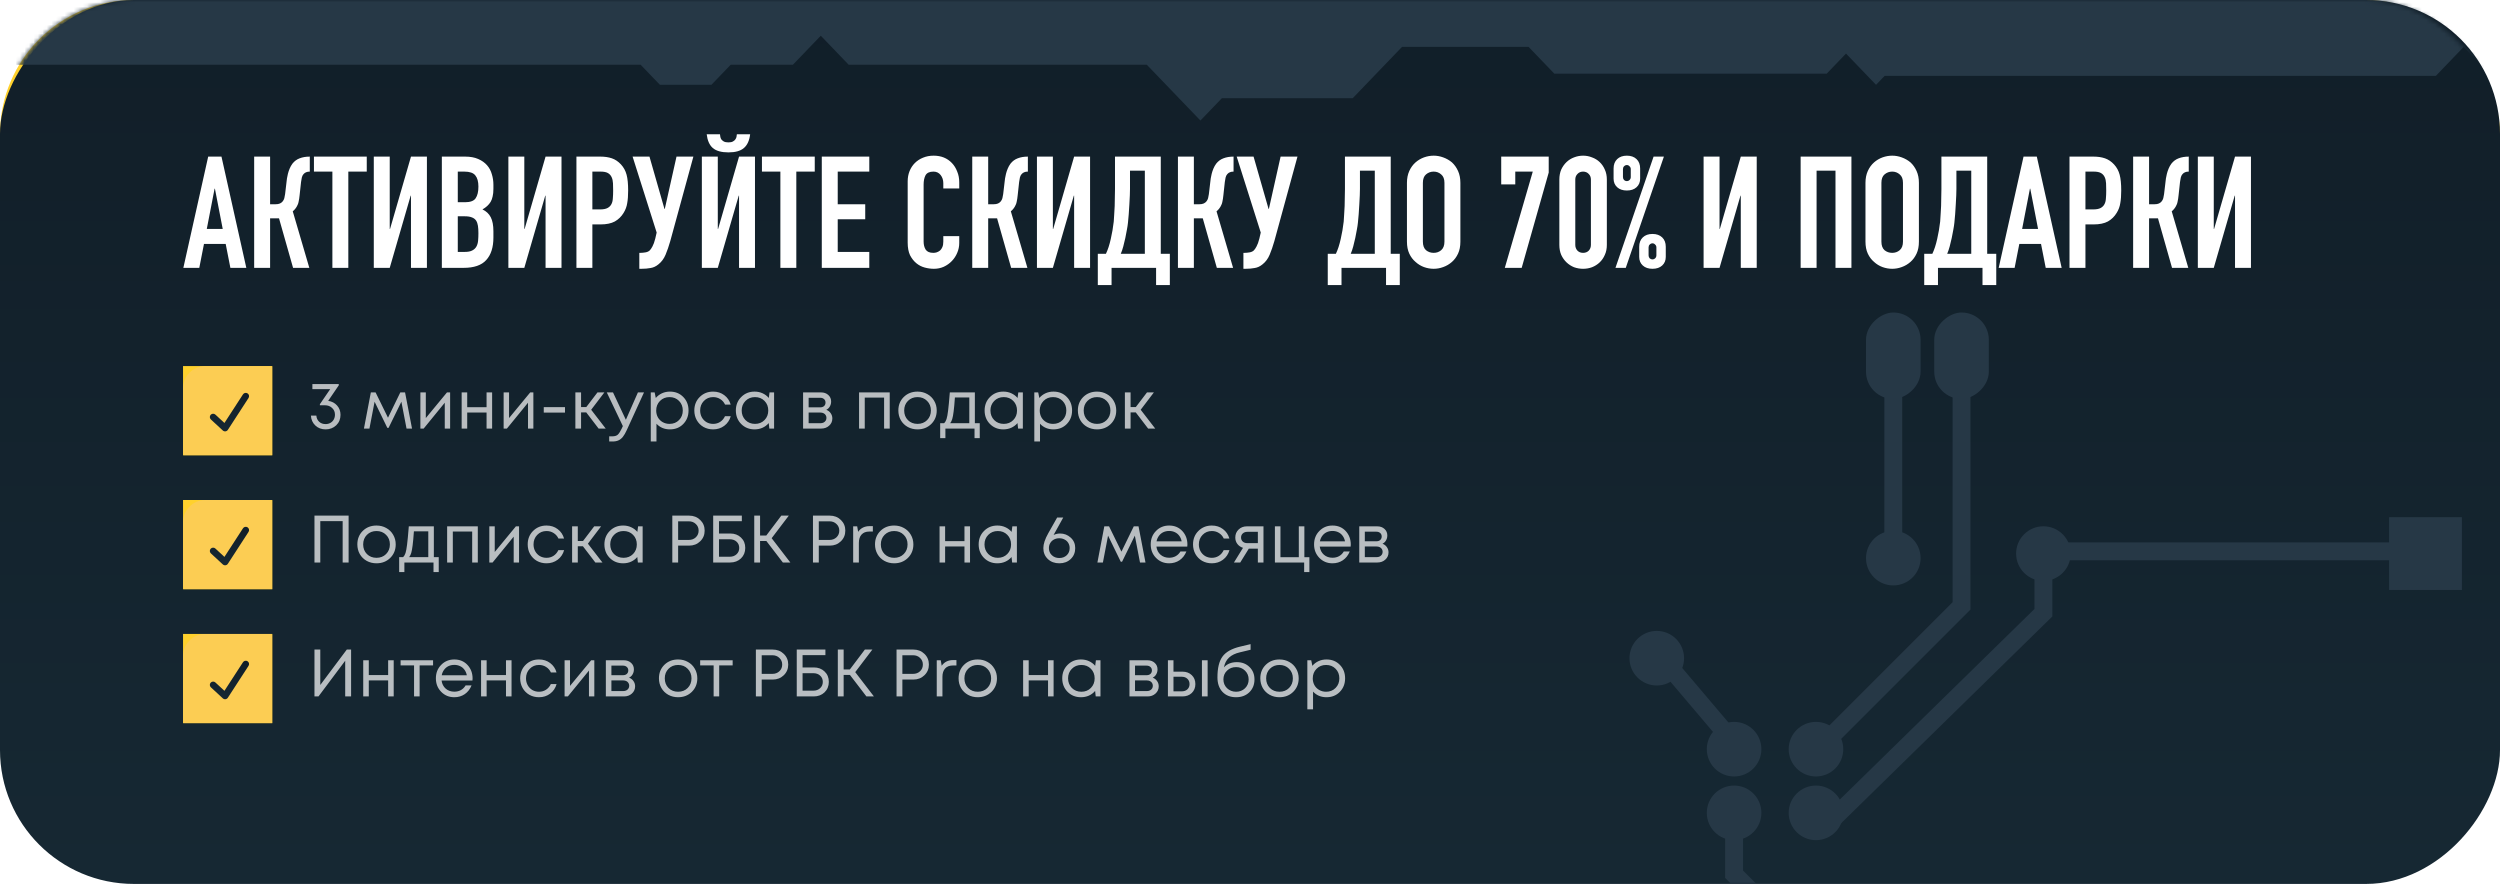 <?xml version="1.0" encoding="UTF-8"?> <svg xmlns="http://www.w3.org/2000/svg" width="560" height="198" viewBox="0 0 560 198" fill="none"><g clip-path="url(#clip0_5585_1456)"><rect width="560" height="180" rx="30" fill="#FFD12D"></rect><rect width="560" height="198" rx="30" transform="matrix(-1 0 0 1 560 0)" fill="url(#paint0_linear_5585_1456)"></rect><mask id="mask0_5585_1456" style="mask-type:alpha" maskUnits="userSpaceOnUse" x="0" y="0" width="560" height="198"><rect width="560" height="198" rx="30" fill="#FFD12D"></rect></mask><g mask="url(#mask0_5585_1456)"><path d="M1076.99 15.5L1051.05 15.5L1049.61 13.5L1047.69 15.5H1044.32L1037.12 7.5L1023.18 22L1014.06 22L1007.33 15L763.747 15L761.825 17L765.188 20.5H758.462L761.825 17L757.501 12.5L754.618 15.5L580.699 15.5L568.688 28L558.599 17.5L551.873 10.5L545.627 17L446.176 17L422.154 17L420.233 19L413.507 12L409.183 16.5H399.574L348.167 16.5L342.402 10.5L314.056 10.5L303.005 22L273.699 22L268.894 27L256.883 14.5L190.102 14.5L183.857 8L177.611 14.5L163.678 14.5L159.354 19L147.824 19L143.5 14.5L-53 14.5V-12L1085.16 -12L1347 -12V-8L1126.96 -8V3L1089.48 3L1077.47 15.5H1076.99Z" fill="#263846"></path><path opacity="0.7" d="M73.515 89.79C74.335 89.91 75 90.26 75.51 90.84C76.02 91.41 76.275 92.105 76.275 92.925C76.275 93.865 75.955 94.645 75.315 95.265C74.675 95.875 73.88 96.18 72.93 96.18C72.01 96.18 71.245 95.89 70.635 95.31C70.025 94.73 69.695 93.99 69.645 93.09H70.86C70.9 93.66 71.11 94.12 71.49 94.47C71.87 94.82 72.35 94.995 72.93 94.995C73.33 94.995 73.69 94.905 74.01 94.725C74.33 94.545 74.58 94.295 74.76 93.975C74.94 93.645 75.03 93.28 75.03 92.88C75.03 92.27 74.815 91.77 74.385 91.38C73.965 90.98 73.43 90.78 72.78 90.78H71.655V90.54L73.965 87.165H69.975V86.025H75.885V86.31L73.515 89.79ZM92.293 96H91.064L89.909 89.985L87.043 95.835H86.758L83.909 89.985L82.754 96H81.523L83.069 87.9H84.133L86.909 93.57L89.668 87.9H90.734L92.293 96ZM100.122 87.9H100.827V96H99.627V90.21L94.902 96H94.167V87.9H95.382V93.645L100.122 87.9ZM108.99 87.9H110.235V96H108.99V92.415H104.655V96H103.41V87.9H104.655V91.215H108.99V87.9ZM118.769 87.9H119.474V96H118.274V90.21L113.549 96H112.814V87.9H114.029V93.645L118.769 87.9ZM121.803 92.43V91.2H126.558V92.43H121.803ZM134.089 96L131.314 92.37H130.159V96H128.884V87.9H130.159V91.185H131.329L133.834 87.9H135.379L132.424 91.785L135.679 96H134.089ZM142.894 87.9H144.259L140.404 96.33C140.104 96.99 139.809 97.5 139.519 97.86C139.229 98.22 138.904 98.48 138.544 98.64C138.184 98.81 137.744 98.895 137.224 98.895H136.459V97.74H137.119C137.659 97.74 138.064 97.63 138.334 97.41C138.604 97.19 138.904 96.74 139.234 96.06L139.519 95.445L135.919 87.9H137.314L140.194 94.035L142.894 87.9ZM150.063 87.72C151.273 87.72 152.268 88.12 153.048 88.92C153.838 89.72 154.233 90.73 154.233 91.95C154.233 93.16 153.838 94.17 153.048 94.98C152.268 95.78 151.273 96.18 150.063 96.18C148.843 96.18 147.838 95.76 147.048 94.92V98.895H145.773V87.9H146.643L146.898 89.145C147.278 88.695 147.738 88.345 148.278 88.095C148.828 87.845 149.423 87.72 150.063 87.72ZM149.973 94.95C150.833 94.95 151.543 94.665 152.103 94.095C152.663 93.525 152.943 92.81 152.943 91.95C152.943 91.09 152.663 90.375 152.103 89.805C151.543 89.235 150.833 88.95 149.973 88.95C149.113 88.95 148.398 89.24 147.828 89.82C147.268 90.39 146.988 91.1 146.988 91.95C146.988 92.51 147.113 93.02 147.363 93.48C147.623 93.94 147.983 94.3 148.443 94.56C148.903 94.82 149.413 94.95 149.973 94.95ZM159.744 96.18C158.954 96.18 158.234 96 157.584 95.64C156.944 95.27 156.439 94.76 156.069 94.11C155.709 93.46 155.529 92.74 155.529 91.95C155.529 90.74 155.929 89.735 156.729 88.935C157.539 88.125 158.544 87.72 159.744 87.72C160.704 87.72 161.534 87.985 162.234 88.515C162.944 89.045 163.424 89.75 163.674 90.63H162.414C162.174 90.11 161.814 89.7 161.334 89.4C160.864 89.1 160.334 88.95 159.744 88.95C158.914 88.95 158.219 89.24 157.659 89.82C157.109 90.39 156.834 91.1 156.834 91.95C156.834 92.51 156.959 93.02 157.209 93.48C157.459 93.93 157.804 94.29 158.244 94.56C158.694 94.82 159.194 94.95 159.744 94.95C160.334 94.95 160.859 94.8 161.319 94.5C161.789 94.19 162.149 93.765 162.399 93.225H163.689C163.439 94.125 162.954 94.845 162.234 95.385C161.524 95.915 160.694 96.18 159.744 96.18ZM172.376 87.9H173.396V96H172.331L172.196 94.77C171.816 95.22 171.351 95.57 170.801 95.82C170.261 96.06 169.666 96.18 169.016 96.18C167.826 96.18 166.831 95.78 166.031 94.98C165.231 94.17 164.831 93.16 164.831 91.95C164.831 90.74 165.231 89.735 166.031 88.935C166.831 88.125 167.826 87.72 169.016 87.72C169.676 87.72 170.276 87.845 170.816 88.095C171.366 88.345 171.831 88.695 172.211 89.145L172.376 87.9ZM166.976 94.095C167.546 94.665 168.261 94.95 169.121 94.95C169.981 94.95 170.691 94.665 171.251 94.095C171.811 93.525 172.091 92.81 172.091 91.95C172.091 91.09 171.811 90.375 171.251 89.805C170.691 89.235 169.981 88.95 169.121 88.95C168.261 88.95 167.546 89.24 166.976 89.82C166.416 90.39 166.136 91.1 166.136 91.95C166.136 92.8 166.416 93.515 166.976 94.095ZM185.095 91.8C185.505 91.95 185.83 92.2 186.07 92.55C186.32 92.9 186.445 93.295 186.445 93.735C186.445 94.385 186.205 94.925 185.725 95.355C185.255 95.785 184.665 96 183.955 96H179.89V87.9H183.91C184.58 87.9 185.125 88.095 185.545 88.485C185.965 88.865 186.175 89.355 186.175 89.955C186.175 90.225 186.13 90.48 186.04 90.72C185.95 90.96 185.825 91.175 185.665 91.365C185.505 91.545 185.315 91.69 185.095 91.8ZM184.915 90.18C184.915 89.85 184.805 89.59 184.585 89.4C184.365 89.2 184.08 89.1 183.73 89.1H181.135V91.245H183.73C184.09 91.245 184.375 91.15 184.585 90.96C184.805 90.76 184.915 90.5 184.915 90.18ZM183.805 94.8C184.055 94.8 184.28 94.75 184.48 94.65C184.69 94.54 184.85 94.395 184.96 94.215C185.07 94.035 185.125 93.835 185.125 93.615C185.125 93.385 185.07 93.18 184.96 93C184.85 92.81 184.69 92.665 184.48 92.565C184.28 92.465 184.05 92.415 183.79 92.415H181.135V94.8H183.805ZM192.429 87.9H199.299V96H198.039V89.07H193.704V96H192.429V87.9ZM205.522 96.18C204.722 96.18 203.992 96 203.332 95.64C202.672 95.27 202.157 94.765 201.787 94.125C201.417 93.475 201.232 92.75 201.232 91.95C201.232 90.73 201.637 89.72 202.447 88.92C203.267 88.12 204.292 87.72 205.522 87.72C206.332 87.72 207.062 87.905 207.712 88.275C208.372 88.635 208.887 89.14 209.257 89.79C209.637 90.43 209.827 91.15 209.827 91.95C209.827 93.16 209.417 94.17 208.597 94.98C207.777 95.78 206.752 96.18 205.522 96.18ZM203.377 94.11C203.947 94.67 204.662 94.95 205.522 94.95C206.392 94.95 207.107 94.67 207.667 94.11C208.237 93.54 208.522 92.82 208.522 91.95C208.522 91.08 208.237 90.365 207.667 89.805C207.107 89.235 206.392 88.95 205.522 88.95C204.662 88.95 203.947 89.235 203.377 89.805C202.817 90.365 202.537 91.08 202.537 91.95C202.537 92.82 202.817 93.54 203.377 94.11ZM218.369 94.8H219.464V98.145H218.294V96H211.769V98.145H210.599V94.8H211.469C211.709 94.58 211.894 94.27 212.024 93.87C212.154 93.46 212.269 92.84 212.369 92.01C212.479 91.17 212.609 89.8 212.759 87.9H218.369V94.8ZM213.899 89.025C213.809 90.365 213.714 91.41 213.614 92.16C213.524 92.9 213.419 93.47 213.299 93.87C213.179 94.26 213.024 94.57 212.834 94.8H217.124V89.025H213.899ZM228.098 87.9H229.118V96H228.053L227.918 94.77C227.538 95.22 227.073 95.57 226.523 95.82C225.983 96.06 225.388 96.18 224.738 96.18C223.548 96.18 222.553 95.78 221.753 94.98C220.953 94.17 220.553 93.16 220.553 91.95C220.553 90.74 220.953 89.735 221.753 88.935C222.553 88.125 223.548 87.72 224.738 87.72C225.398 87.72 225.998 87.845 226.538 88.095C227.088 88.345 227.553 88.695 227.933 89.145L228.098 87.9ZM222.698 94.095C223.268 94.665 223.983 94.95 224.843 94.95C225.703 94.95 226.413 94.665 226.973 94.095C227.533 93.525 227.813 92.81 227.813 91.95C227.813 91.09 227.533 90.375 226.973 89.805C226.413 89.235 225.703 88.95 224.843 88.95C223.983 88.95 223.268 89.24 222.698 89.82C222.138 90.39 221.858 91.1 221.858 91.95C221.858 92.8 222.138 93.515 222.698 94.095ZM235.976 87.72C237.186 87.72 238.181 88.12 238.961 88.92C239.751 89.72 240.146 90.73 240.146 91.95C240.146 93.16 239.751 94.17 238.961 94.98C238.181 95.78 237.186 96.18 235.976 96.18C234.756 96.18 233.751 95.76 232.961 94.92V98.895H231.686V87.9H232.556L232.811 89.145C233.191 88.695 233.651 88.345 234.191 88.095C234.741 87.845 235.336 87.72 235.976 87.72ZM235.886 94.95C236.746 94.95 237.456 94.665 238.016 94.095C238.576 93.525 238.856 92.81 238.856 91.95C238.856 91.09 238.576 90.375 238.016 89.805C237.456 89.235 236.746 88.95 235.886 88.95C235.026 88.95 234.311 89.24 233.741 89.82C233.181 90.39 232.901 91.1 232.901 91.95C232.901 92.51 233.026 93.02 233.276 93.48C233.536 93.94 233.896 94.3 234.356 94.56C234.816 94.82 235.326 94.95 235.886 94.95ZM245.732 96.18C244.932 96.18 244.202 96 243.542 95.64C242.882 95.27 242.367 94.765 241.997 94.125C241.627 93.475 241.442 92.75 241.442 91.95C241.442 90.73 241.847 89.72 242.657 88.92C243.477 88.12 244.502 87.72 245.732 87.72C246.542 87.72 247.272 87.905 247.922 88.275C248.582 88.635 249.097 89.14 249.467 89.79C249.847 90.43 250.037 91.15 250.037 91.95C250.037 93.16 249.627 94.17 248.807 94.98C247.987 95.78 246.962 96.18 245.732 96.18ZM243.587 94.11C244.157 94.67 244.872 94.95 245.732 94.95C246.602 94.95 247.317 94.67 247.877 94.11C248.447 93.54 248.732 92.82 248.732 91.95C248.732 91.08 248.447 90.365 247.877 89.805C247.317 89.235 246.602 88.95 245.732 88.95C244.872 88.95 244.157 89.235 243.587 89.805C243.027 90.365 242.747 91.08 242.747 91.95C242.747 92.82 243.027 93.54 243.587 94.11ZM257.18 96L254.405 92.37H253.25V96H251.975V87.9H253.25V91.185H254.42L256.925 87.9H258.47L255.515 91.785L258.77 96H257.18Z" fill="white"></path><g clip-path="url(#clip1_5585_1456)" filter="url(#filter0_d_5585_1456)"><rect width="20" height="20" transform="translate(41 82)" fill="#FFD12D"></rect><g filter="url(#filter1_b_5585_1456)"><rect x="41" y="82" width="24" height="24" rx="5" fill="#FCCD53"></rect><path d="M55.454 88.12C55.111 87.897 54.651 87.995 54.429 88.338L50.272 94.746L48.245 92.871C47.944 92.593 47.475 92.611 47.197 92.912C46.919 93.213 46.937 93.683 47.238 93.96L49.9 96.421C49.9 96.421 49.976 96.487 50.011 96.51C50.136 96.591 50.276 96.63 50.414 96.63C50.657 96.63 50.895 96.511 51.038 96.291L55.673 89.146C55.896 88.802 55.798 88.342 55.454 88.12Z" fill="url(#paint1_linear_5585_1456)"></path></g></g><path opacity="0.7" d="M77.685 145.5H78.645V156H77.325V148.005L71.34 156H70.44V145.5H71.745V153.435L77.685 145.5ZM86.944 147.9H88.189V156H86.944V152.415H82.609V156H81.364V147.9H82.609V151.215H86.944V147.9ZM97.008 147.9V149.055H93.993V156H92.749V149.055H89.734V147.9H97.008ZM105.858 151.98C105.858 152.09 105.848 152.245 105.828 152.445H98.913C99.013 153.195 99.323 153.8 99.843 154.26C100.363 154.71 101.003 154.935 101.763 154.935C102.323 154.935 102.818 154.815 103.248 154.575C103.688 154.325 104.038 153.975 104.298 153.525H105.633C105.293 154.365 104.783 155.02 104.103 155.49C103.423 155.95 102.643 156.18 101.763 156.18C100.593 156.18 99.613 155.775 98.823 154.965C98.033 154.155 97.638 153.15 97.638 151.95C97.638 150.74 98.033 149.735 98.823 148.935C99.613 148.125 100.593 147.72 101.763 147.72C102.973 147.72 103.958 148.13 104.718 148.95C105.478 149.77 105.858 150.78 105.858 151.98ZM101.763 148.935C101.283 148.935 100.843 149.03 100.443 149.22C100.053 149.41 99.728 149.685 99.468 150.045C99.208 150.395 99.033 150.8 98.943 151.26H104.568C104.478 150.79 104.303 150.38 104.043 150.03C103.783 149.67 103.458 149.4 103.068 149.22C102.678 149.03 102.243 148.935 101.763 148.935ZM113.341 147.9H114.586V156H113.341V152.415H109.006V156H107.761V147.9H109.006V151.215H113.341V147.9ZM120.735 156.18C119.945 156.18 119.225 156 118.575 155.64C117.935 155.27 117.43 154.76 117.06 154.11C116.7 153.46 116.52 152.74 116.52 151.95C116.52 150.74 116.92 149.735 117.72 148.935C118.53 148.125 119.535 147.72 120.735 147.72C121.695 147.72 122.525 147.985 123.225 148.515C123.935 149.045 124.415 149.75 124.665 150.63H123.405C123.165 150.11 122.805 149.7 122.325 149.4C121.855 149.1 121.325 148.95 120.735 148.95C119.905 148.95 119.21 149.24 118.65 149.82C118.1 150.39 117.825 151.1 117.825 151.95C117.825 152.51 117.95 153.02 118.2 153.48C118.45 153.93 118.795 154.29 119.235 154.56C119.685 154.82 120.185 154.95 120.735 154.95C121.325 154.95 121.85 154.8 122.31 154.5C122.78 154.19 123.14 153.765 123.39 153.225H124.68C124.43 154.125 123.945 154.845 123.225 155.385C122.515 155.915 121.685 156.18 120.735 156.18ZM132.422 147.9H133.127V156H131.927V150.21L127.202 156H126.467V147.9H127.682V153.645L132.422 147.9ZM140.915 151.8C141.325 151.95 141.65 152.2 141.89 152.55C142.14 152.9 142.265 153.295 142.265 153.735C142.265 154.385 142.025 154.925 141.545 155.355C141.075 155.785 140.485 156 139.775 156H135.71V147.9H139.73C140.4 147.9 140.945 148.095 141.365 148.485C141.785 148.865 141.995 149.355 141.995 149.955C141.995 150.225 141.95 150.48 141.86 150.72C141.77 150.96 141.645 151.175 141.485 151.365C141.325 151.545 141.135 151.69 140.915 151.8ZM140.735 150.18C140.735 149.85 140.625 149.59 140.405 149.4C140.185 149.2 139.9 149.1 139.55 149.1H136.955V151.245H139.55C139.91 151.245 140.195 151.15 140.405 150.96C140.625 150.76 140.735 150.5 140.735 150.18ZM139.625 154.8C139.875 154.8 140.1 154.75 140.3 154.65C140.51 154.54 140.67 154.395 140.78 154.215C140.89 154.035 140.945 153.835 140.945 153.615C140.945 153.385 140.89 153.18 140.78 153C140.67 152.81 140.51 152.665 140.3 152.565C140.1 152.465 139.87 152.415 139.61 152.415H136.955V154.8H139.625ZM151.894 156.18C151.094 156.18 150.364 156 149.704 155.64C149.044 155.27 148.529 154.765 148.159 154.125C147.789 153.475 147.604 152.75 147.604 151.95C147.604 150.73 148.009 149.72 148.819 148.92C149.639 148.12 150.664 147.72 151.894 147.72C152.704 147.72 153.434 147.905 154.084 148.275C154.744 148.635 155.259 149.14 155.629 149.79C156.009 150.43 156.199 151.15 156.199 151.95C156.199 153.16 155.789 154.17 154.969 154.98C154.149 155.78 153.124 156.18 151.894 156.18ZM149.749 154.11C150.319 154.67 151.034 154.95 151.894 154.95C152.764 154.95 153.479 154.67 154.039 154.11C154.609 153.54 154.894 152.82 154.894 151.95C154.894 151.08 154.609 150.365 154.039 149.805C153.479 149.235 152.764 148.95 151.894 148.95C151.034 148.95 150.319 149.235 149.749 149.805C149.189 150.365 148.909 151.08 148.909 151.95C148.909 152.82 149.189 153.54 149.749 154.11ZM164.113 147.9V149.055H161.098V156H159.853V149.055H156.838V147.9H164.113ZM173.082 145.5C174.072 145.5 174.897 145.82 175.557 146.46C176.227 147.1 176.562 147.9 176.562 148.86C176.562 149.82 176.227 150.62 175.557 151.26C174.897 151.9 174.072 152.22 173.082 152.22H170.622V156H169.317V145.5H173.082ZM173.007 150.945C173.647 150.945 174.172 150.75 174.582 150.36C175.002 149.96 175.212 149.46 175.212 148.86C175.212 148.26 175.002 147.765 174.582 147.375C174.172 146.975 173.647 146.775 173.007 146.775H170.622V150.945H173.007ZM182.297 149.505C183.277 149.505 184.082 149.81 184.712 150.42C185.342 151.02 185.657 151.79 185.657 152.73C185.657 153.68 185.337 154.465 184.697 155.085C184.057 155.695 183.247 156 182.267 156H178.472V145.5H184.892V146.745H179.777V149.505H182.297ZM182.177 154.71C182.797 154.71 183.307 154.525 183.707 154.155C184.107 153.785 184.307 153.315 184.307 152.745C184.307 152.165 184.107 151.695 183.707 151.335C183.317 150.975 182.812 150.795 182.192 150.795H179.777V154.71H182.177ZM194.076 156L190.386 151.185H188.976V156H187.671V145.5H188.976V149.955H190.371L193.731 145.5H195.411L191.571 150.555L195.756 156H194.076ZM204.591 145.5C205.581 145.5 206.406 145.82 207.066 146.46C207.736 147.1 208.071 147.9 208.071 148.86C208.071 149.82 207.736 150.62 207.066 151.26C206.406 151.9 205.581 152.22 204.591 152.22H202.131V156H200.826V145.5H204.591ZM204.516 150.945C205.156 150.945 205.681 150.75 206.091 150.36C206.511 149.96 206.721 149.46 206.721 148.86C206.721 148.26 206.511 147.765 206.091 147.375C205.681 146.975 205.156 146.775 204.516 146.775H202.131V150.945H204.516ZM213.521 147.855H214.241V149.07H213.416C212.686 149.07 212.116 149.295 211.706 149.745C211.306 150.185 211.106 150.805 211.106 151.605V156H209.831V147.9H210.731L210.941 149.13C211.531 148.28 212.391 147.855 213.521 147.855ZM219.013 156.18C218.213 156.18 217.483 156 216.823 155.64C216.163 155.27 215.648 154.765 215.278 154.125C214.908 153.475 214.723 152.75 214.723 151.95C214.723 150.73 215.128 149.72 215.938 148.92C216.758 148.12 217.783 147.72 219.013 147.72C219.823 147.72 220.553 147.905 221.203 148.275C221.863 148.635 222.378 149.14 222.748 149.79C223.128 150.43 223.318 151.15 223.318 151.95C223.318 153.16 222.908 154.17 222.088 154.98C221.268 155.78 220.243 156.18 219.013 156.18ZM216.868 154.11C217.438 154.67 218.153 154.95 219.013 154.95C219.883 154.95 220.598 154.67 221.158 154.11C221.728 153.54 222.013 152.82 222.013 151.95C222.013 151.08 221.728 150.365 221.158 149.805C220.598 149.235 219.883 148.95 219.013 148.95C218.153 148.95 217.438 149.235 216.868 149.805C216.308 150.365 216.028 151.08 216.028 151.95C216.028 152.82 216.308 153.54 216.868 154.11ZM234.762 147.9H236.007V156H234.762V152.415H230.427V156H229.182V147.9H230.427V151.215H234.762V147.9ZM245.486 147.9H246.506V156H245.441L245.306 154.77C244.926 155.22 244.461 155.57 243.911 155.82C243.371 156.06 242.776 156.18 242.126 156.18C240.936 156.18 239.941 155.78 239.141 154.98C238.341 154.17 237.941 153.16 237.941 151.95C237.941 150.74 238.341 149.735 239.141 148.935C239.941 148.125 240.936 147.72 242.126 147.72C242.786 147.72 243.386 147.845 243.926 148.095C244.476 148.345 244.941 148.695 245.321 149.145L245.486 147.9ZM240.086 154.095C240.656 154.665 241.371 154.95 242.231 154.95C243.091 154.95 243.801 154.665 244.361 154.095C244.921 153.525 245.201 152.81 245.201 151.95C245.201 151.09 244.921 150.375 244.361 149.805C243.801 149.235 243.091 148.95 242.231 148.95C241.371 148.95 240.656 149.24 240.086 149.82C239.526 150.39 239.246 151.1 239.246 151.95C239.246 152.8 239.526 153.515 240.086 154.095ZM258.205 151.8C258.615 151.95 258.94 152.2 259.18 152.55C259.43 152.9 259.555 153.295 259.555 153.735C259.555 154.385 259.315 154.925 258.835 155.355C258.365 155.785 257.775 156 257.065 156H253V147.9H257.02C257.69 147.9 258.235 148.095 258.655 148.485C259.075 148.865 259.285 149.355 259.285 149.955C259.285 150.225 259.24 150.48 259.15 150.72C259.06 150.96 258.935 151.175 258.775 151.365C258.615 151.545 258.425 151.69 258.205 151.8ZM258.025 150.18C258.025 149.85 257.915 149.59 257.695 149.4C257.475 149.2 257.19 149.1 256.84 149.1H254.245V151.245H256.84C257.2 151.245 257.485 151.15 257.695 150.96C257.915 150.76 258.025 150.5 258.025 150.18ZM256.915 154.8C257.165 154.8 257.39 154.75 257.59 154.65C257.8 154.54 257.96 154.395 258.07 154.215C258.18 154.035 258.235 153.835 258.235 153.615C258.235 153.385 258.18 153.18 258.07 153C257.96 152.81 257.8 152.665 257.59 152.565C257.39 152.465 257.16 152.415 256.9 152.415H254.245V154.8H256.915ZM264.868 150.45C265.718 150.45 266.413 150.71 266.953 151.23C267.493 151.74 267.763 152.41 267.763 153.24C267.763 154.05 267.493 154.715 266.953 155.235C266.413 155.745 265.718 156 264.868 156H261.613V147.9H262.858V150.45H264.868ZM269.233 147.9H270.508V156H269.233V147.9ZM264.703 154.86C265.233 154.86 265.658 154.71 265.978 154.41C266.298 154.11 266.458 153.72 266.458 153.24C266.458 152.75 266.298 152.355 265.978 152.055C265.658 151.745 265.233 151.59 264.703 151.59H262.858V154.86H264.703ZM277.058 148.32C278.208 148.32 279.153 148.685 279.893 149.415C280.633 150.135 281.003 151.06 281.003 152.19C281.003 153.36 280.618 154.32 279.848 155.07C279.078 155.81 278.088 156.18 276.878 156.18C275.608 156.18 274.593 155.78 273.833 154.98C273.083 154.17 272.708 153.09 272.708 151.74C272.708 149.66 273.083 148.105 273.833 147.075C274.583 146.045 275.883 145.305 277.733 144.855L280.133 144.285V145.545L277.763 146.115C276.713 146.355 275.893 146.75 275.303 147.3C274.713 147.85 274.333 148.58 274.163 149.49C274.873 148.71 275.838 148.32 277.058 148.32ZM276.878 154.95C277.678 154.95 278.348 154.69 278.888 154.17C279.428 153.64 279.698 152.985 279.698 152.205C279.698 151.415 279.428 150.755 278.888 150.225C278.348 149.695 277.678 149.43 276.878 149.43C276.068 149.43 275.393 149.695 274.853 150.225C274.313 150.745 274.043 151.4 274.043 152.19C274.043 152.58 274.113 152.945 274.253 153.285C274.403 153.625 274.603 153.915 274.853 154.155C275.103 154.395 275.403 154.59 275.753 154.74C276.103 154.88 276.478 154.95 276.878 154.95ZM286.601 156.18C285.801 156.18 285.071 156 284.411 155.64C283.751 155.27 283.236 154.765 282.866 154.125C282.496 153.475 282.311 152.75 282.311 151.95C282.311 150.73 282.716 149.72 283.526 148.92C284.346 148.12 285.371 147.72 286.601 147.72C287.411 147.72 288.141 147.905 288.791 148.275C289.451 148.635 289.966 149.14 290.336 149.79C290.716 150.43 290.906 151.15 290.906 151.95C290.906 153.16 290.496 154.17 289.676 154.98C288.856 155.78 287.831 156.18 286.601 156.18ZM284.456 154.11C285.026 154.67 285.741 154.95 286.601 154.95C287.471 154.95 288.186 154.67 288.746 154.11C289.316 153.54 289.601 152.82 289.601 151.95C289.601 151.08 289.316 150.365 288.746 149.805C288.186 149.235 287.471 148.95 286.601 148.95C285.741 148.95 285.026 149.235 284.456 149.805C283.896 150.365 283.616 151.08 283.616 151.95C283.616 152.82 283.896 153.54 284.456 154.11ZM297.134 147.72C298.344 147.72 299.339 148.12 300.119 148.92C300.909 149.72 301.304 150.73 301.304 151.95C301.304 153.16 300.909 154.17 300.119 154.98C299.339 155.78 298.344 156.18 297.134 156.18C295.914 156.18 294.909 155.76 294.119 154.92V158.895H292.844V147.9H293.714L293.969 149.145C294.349 148.695 294.809 148.345 295.349 148.095C295.899 147.845 296.494 147.72 297.134 147.72ZM297.044 154.95C297.904 154.95 298.614 154.665 299.174 154.095C299.734 153.525 300.014 152.81 300.014 151.95C300.014 151.09 299.734 150.375 299.174 149.805C298.614 149.235 297.904 148.95 297.044 148.95C296.184 148.95 295.469 149.24 294.899 149.82C294.339 150.39 294.059 151.1 294.059 151.95C294.059 152.51 294.184 153.02 294.434 153.48C294.694 153.94 295.054 154.3 295.514 154.56C295.974 154.82 296.484 154.95 297.044 154.95Z" fill="white"></path><g clip-path="url(#clip2_5585_1456)" filter="url(#filter2_d_5585_1456)"><rect width="20" height="20" transform="translate(41 142)" fill="#FFD12D"></rect><g filter="url(#filter3_b_5585_1456)"><rect x="41" y="142" width="24" height="24" rx="5" fill="#FCCD53"></rect><path d="M55.454 148.12C55.111 147.897 54.651 147.995 54.429 148.338L50.272 154.745L48.245 152.871C47.944 152.593 47.475 152.611 47.197 152.912C46.919 153.213 46.937 153.683 47.238 153.96L49.9 156.421C49.9 156.421 49.976 156.487 50.011 156.51C50.136 156.591 50.276 156.63 50.414 156.63C50.657 156.63 50.895 156.511 51.038 156.291L55.673 149.146C55.896 148.802 55.798 148.342 55.454 148.12Z" fill="url(#paint2_linear_5585_1456)"></path></g></g><path opacity="0.7" d="M70.44 115.5H78.09V126H76.755V116.73H71.745V126H70.44V115.5ZM84.335 126.18C83.535 126.18 82.805 126 82.145 125.64C81.485 125.27 80.97 124.765 80.6 124.125C80.23 123.475 80.045 122.75 80.045 121.95C80.045 120.73 80.45 119.72 81.26 118.92C82.08 118.12 83.105 117.72 84.335 117.72C85.145 117.72 85.875 117.905 86.525 118.275C87.185 118.635 87.7 119.14 88.07 119.79C88.45 120.43 88.64 121.15 88.64 121.95C88.64 123.16 88.23 124.17 87.41 124.98C86.59 125.78 85.565 126.18 84.335 126.18ZM82.19 124.11C82.76 124.67 83.475 124.95 84.335 124.95C85.205 124.95 85.92 124.67 86.48 124.11C87.05 123.54 87.335 122.82 87.335 121.95C87.335 121.08 87.05 120.365 86.48 119.805C85.92 119.235 85.205 118.95 84.335 118.95C83.475 118.95 82.76 119.235 82.19 119.805C81.63 120.365 81.35 121.08 81.35 121.95C81.35 122.82 81.63 123.54 82.19 124.11ZM97.182 124.8H98.277V128.145H97.107V126H90.582V128.145H89.412V124.8H90.282C90.522 124.58 90.707 124.27 90.837 123.87C90.967 123.46 91.082 122.84 91.182 122.01C91.292 121.17 91.422 119.8 91.572 117.9H97.182V124.8ZM92.712 119.025C92.622 120.365 92.527 121.41 92.427 122.16C92.337 122.9 92.232 123.47 92.112 123.87C91.992 124.26 91.837 124.57 91.647 124.8H95.937V119.025H92.712ZM100.158 117.9H107.028V126H105.768V119.07H101.433V126H100.158V117.9ZM115.561 117.9H116.266V126H115.066V120.21L110.341 126H109.606V117.9H110.821V123.645L115.561 117.9ZM122.42 126.18C121.63 126.18 120.91 126 120.26 125.64C119.62 125.27 119.115 124.76 118.745 124.11C118.385 123.46 118.205 122.74 118.205 121.95C118.205 120.74 118.605 119.735 119.405 118.935C120.215 118.125 121.22 117.72 122.42 117.72C123.38 117.72 124.21 117.985 124.91 118.515C125.62 119.045 126.1 119.75 126.35 120.63H125.09C124.85 120.11 124.49 119.7 124.01 119.4C123.54 119.1 123.01 118.95 122.42 118.95C121.59 118.95 120.895 119.24 120.335 119.82C119.785 120.39 119.51 121.1 119.51 121.95C119.51 122.51 119.635 123.02 119.885 123.48C120.135 123.93 120.48 124.29 120.92 124.56C121.37 124.82 121.87 124.95 122.42 124.95C123.01 124.95 123.535 124.8 123.995 124.5C124.465 124.19 124.825 123.765 125.075 123.225H126.365C126.115 124.125 125.63 124.845 124.91 125.385C124.2 125.915 123.37 126.18 122.42 126.18ZM133.356 126L130.581 122.37H129.426V126H128.151V117.9H129.426V121.185H130.596L133.101 117.9H134.646L131.691 121.785L134.946 126H133.356ZM142.932 117.9H143.952V126H142.887L142.752 124.77C142.372 125.22 141.907 125.57 141.357 125.82C140.817 126.06 140.222 126.18 139.572 126.18C138.382 126.18 137.387 125.78 136.587 124.98C135.787 124.17 135.387 123.16 135.387 121.95C135.387 120.74 135.787 119.735 136.587 118.935C137.387 118.125 138.382 117.72 139.572 117.72C140.232 117.72 140.832 117.845 141.372 118.095C141.922 118.345 142.387 118.695 142.767 119.145L142.932 117.9ZM137.532 124.095C138.102 124.665 138.817 124.95 139.677 124.95C140.537 124.95 141.247 124.665 141.807 124.095C142.367 123.525 142.647 122.81 142.647 121.95C142.647 121.09 142.367 120.375 141.807 119.805C141.247 119.235 140.537 118.95 139.677 118.95C138.817 118.95 138.102 119.24 137.532 119.82C136.972 120.39 136.692 121.1 136.692 121.95C136.692 122.8 136.972 123.515 137.532 124.095ZM154.361 115.5C155.351 115.5 156.176 115.82 156.836 116.46C157.506 117.1 157.841 117.9 157.841 118.86C157.841 119.82 157.506 120.62 156.836 121.26C156.176 121.9 155.351 122.22 154.361 122.22H151.901V126H150.596V115.5H154.361ZM154.286 120.945C154.926 120.945 155.451 120.75 155.861 120.36C156.281 119.96 156.491 119.46 156.491 118.86C156.491 118.26 156.281 117.765 155.861 117.375C155.451 116.975 154.926 116.775 154.286 116.775H151.901V120.945H154.286ZM163.577 119.505C164.557 119.505 165.362 119.81 165.992 120.42C166.622 121.02 166.937 121.79 166.937 122.73C166.937 123.68 166.617 124.465 165.977 125.085C165.337 125.695 164.527 126 163.547 126H159.752V115.5H166.172V116.745H161.057V119.505H163.577ZM163.457 124.71C164.077 124.71 164.587 124.525 164.987 124.155C165.387 123.785 165.587 123.315 165.587 122.745C165.587 122.165 165.387 121.695 164.987 121.335C164.597 120.975 164.092 120.795 163.472 120.795H161.057V124.71H163.457ZM175.356 126L171.666 121.185H170.256V126H168.951V115.5H170.256V119.955H171.651L175.011 115.5H176.691L172.851 120.555L177.036 126H175.356ZM185.87 115.5C186.86 115.5 187.685 115.82 188.345 116.46C189.015 117.1 189.35 117.9 189.35 118.86C189.35 119.82 189.015 120.62 188.345 121.26C187.685 121.9 186.86 122.22 185.87 122.22H183.41V126H182.105V115.5H185.87ZM185.795 120.945C186.435 120.945 186.96 120.75 187.37 120.36C187.79 119.96 188 119.46 188 118.86C188 118.26 187.79 117.765 187.37 117.375C186.96 116.975 186.435 116.775 185.795 116.775H183.41V120.945H185.795ZM194.8 117.855H195.52V119.07H194.695C193.965 119.07 193.395 119.295 192.985 119.745C192.585 120.185 192.385 120.805 192.385 121.605V126H191.11V117.9H192.01L192.22 119.13C192.81 118.28 193.67 117.855 194.8 117.855ZM200.292 126.18C199.492 126.18 198.762 126 198.102 125.64C197.442 125.27 196.927 124.765 196.557 124.125C196.187 123.475 196.002 122.75 196.002 121.95C196.002 120.73 196.407 119.72 197.217 118.92C198.037 118.12 199.062 117.72 200.292 117.72C201.102 117.72 201.832 117.905 202.482 118.275C203.142 118.635 203.657 119.14 204.027 119.79C204.407 120.43 204.597 121.15 204.597 121.95C204.597 123.16 204.187 124.17 203.367 124.98C202.547 125.78 201.522 126.18 200.292 126.18ZM198.147 124.11C198.717 124.67 199.432 124.95 200.292 124.95C201.162 124.95 201.877 124.67 202.437 124.11C203.007 123.54 203.292 122.82 203.292 121.95C203.292 121.08 203.007 120.365 202.437 119.805C201.877 119.235 201.162 118.95 200.292 118.95C199.432 118.95 198.717 119.235 198.147 119.805C197.587 120.365 197.307 121.08 197.307 121.95C197.307 122.82 197.587 123.54 198.147 124.11ZM216.041 117.9H217.286V126H216.041V122.415H211.706V126H210.461V117.9H211.706V121.215H216.041V117.9ZM226.765 117.9H227.785V126H226.72L226.585 124.77C226.205 125.22 225.74 125.57 225.19 125.82C224.65 126.06 224.055 126.18 223.405 126.18C222.215 126.18 221.22 125.78 220.42 124.98C219.62 124.17 219.22 123.16 219.22 121.95C219.22 120.74 219.62 119.735 220.42 118.935C221.22 118.125 222.215 117.72 223.405 117.72C224.065 117.72 224.665 117.845 225.205 118.095C225.755 118.345 226.22 118.695 226.6 119.145L226.765 117.9ZM221.365 124.095C221.935 124.665 222.65 124.95 223.51 124.95C224.37 124.95 225.08 124.665 225.64 124.095C226.2 123.525 226.48 122.81 226.48 121.95C226.48 121.09 226.2 120.375 225.64 119.805C225.08 119.235 224.37 118.95 223.51 118.95C222.65 118.95 221.935 119.24 221.365 119.82C220.805 120.39 220.525 121.1 220.525 121.95C220.525 122.8 220.805 123.515 221.365 124.095ZM237.459 119.505C238.379 119.505 239.174 119.815 239.844 120.435C240.514 121.045 240.849 121.825 240.849 122.775C240.849 123.765 240.514 124.58 239.844 125.22C239.174 125.86 238.324 126.18 237.294 126.18C236.244 126.18 235.384 125.86 234.714 125.22C234.044 124.58 233.709 123.765 233.709 122.775C233.709 121.865 234.074 120.76 234.804 119.46L236.799 115.935H238.164C236.954 118.085 236.234 119.385 236.004 119.835C236.464 119.615 236.949 119.505 237.459 119.505ZM235.614 124.365C236.054 124.785 236.609 124.995 237.279 124.995C237.949 124.995 238.504 124.79 238.944 124.38C239.384 123.96 239.604 123.425 239.604 122.775C239.604 122.355 239.504 121.975 239.304 121.635C239.104 121.295 238.824 121.035 238.464 120.855C238.114 120.665 237.719 120.57 237.279 120.57C236.839 120.57 236.439 120.665 236.079 120.855C235.729 121.045 235.454 121.31 235.254 121.65C235.054 121.98 234.954 122.355 234.954 122.775C234.954 123.415 235.174 123.945 235.614 124.365ZM256.59 126H255.36L254.205 119.985L251.34 125.835H251.055L248.205 119.985L247.05 126H245.82L247.365 117.9H248.43L251.205 123.57L253.965 117.9H255.03L256.59 126ZM265.98 121.98C265.98 122.09 265.97 122.245 265.95 122.445H259.035C259.135 123.195 259.445 123.8 259.965 124.26C260.485 124.71 261.125 124.935 261.885 124.935C262.445 124.935 262.94 124.815 263.37 124.575C263.81 124.325 264.16 123.975 264.42 123.525H265.755C265.415 124.365 264.905 125.02 264.225 125.49C263.545 125.95 262.765 126.18 261.885 126.18C260.715 126.18 259.735 125.775 258.945 124.965C258.155 124.155 257.76 123.15 257.76 121.95C257.76 120.74 258.155 119.735 258.945 118.935C259.735 118.125 260.715 117.72 261.885 117.72C263.095 117.72 264.08 118.13 264.84 118.95C265.6 119.77 265.98 120.78 265.98 121.98ZM261.885 118.935C261.405 118.935 260.965 119.03 260.565 119.22C260.175 119.41 259.85 119.685 259.59 120.045C259.33 120.395 259.155 120.8 259.065 121.26H264.69C264.6 120.79 264.425 120.38 264.165 120.03C263.905 119.67 263.58 119.4 263.19 119.22C262.8 119.03 262.365 118.935 261.885 118.935ZM271.453 126.18C270.663 126.18 269.943 126 269.293 125.64C268.653 125.27 268.148 124.76 267.778 124.11C267.418 123.46 267.238 122.74 267.238 121.95C267.238 120.74 267.638 119.735 268.438 118.935C269.248 118.125 270.253 117.72 271.453 117.72C272.413 117.72 273.243 117.985 273.943 118.515C274.653 119.045 275.133 119.75 275.383 120.63H274.123C273.883 120.11 273.523 119.7 273.043 119.4C272.573 119.1 272.043 118.95 271.453 118.95C270.623 118.95 269.928 119.24 269.368 119.82C268.818 120.39 268.543 121.1 268.543 121.95C268.543 122.51 268.668 123.02 268.918 123.48C269.168 123.93 269.513 124.29 269.953 124.56C270.403 124.82 270.903 124.95 271.453 124.95C272.043 124.95 272.568 124.8 273.028 124.5C273.498 124.19 273.858 123.765 274.108 123.225H275.398C275.148 124.125 274.663 124.845 273.943 125.385C273.233 125.915 272.403 126.18 271.453 126.18ZM279.3 117.9H283.02V126H281.76V122.895H279.735L277.815 126H276.405L278.43 122.715C277.9 122.545 277.48 122.255 277.17 121.845C276.86 121.435 276.705 120.955 276.705 120.405C276.705 119.685 276.95 119.09 277.44 118.62C277.93 118.14 278.55 117.9 279.3 117.9ZM279.405 121.665H281.76V119.13H279.405C278.985 119.13 278.645 119.25 278.385 119.49C278.125 119.72 277.995 120.025 277.995 120.405C277.995 120.775 278.125 121.08 278.385 121.32C278.645 121.55 278.985 121.665 279.405 121.665ZM292.178 124.815H293.303V128.145H292.133V126H285.578V117.9H286.823V124.815H290.933V117.9H292.178V124.815ZM302.572 121.98C302.572 122.09 302.562 122.245 302.542 122.445H295.627C295.727 123.195 296.037 123.8 296.557 124.26C297.077 124.71 297.717 124.935 298.477 124.935C299.037 124.935 299.532 124.815 299.962 124.575C300.402 124.325 300.752 123.975 301.012 123.525H302.347C302.007 124.365 301.497 125.02 300.817 125.49C300.137 125.95 299.357 126.18 298.477 126.18C297.307 126.18 296.327 125.775 295.537 124.965C294.747 124.155 294.352 123.15 294.352 121.95C294.352 120.74 294.747 119.735 295.537 118.935C296.327 118.125 297.307 117.72 298.477 117.72C299.687 117.72 300.672 118.13 301.432 118.95C302.192 119.77 302.572 120.78 302.572 121.98ZM298.477 118.935C297.997 118.935 297.557 119.03 297.157 119.22C296.767 119.41 296.442 119.685 296.182 120.045C295.922 120.395 295.747 120.8 295.657 121.26H301.282C301.192 120.79 301.017 120.38 300.757 120.03C300.497 119.67 300.172 119.4 299.782 119.22C299.392 119.03 298.957 118.935 298.477 118.935ZM309.68 121.8C310.09 121.95 310.415 122.2 310.655 122.55C310.905 122.9 311.03 123.295 311.03 123.735C311.03 124.385 310.79 124.925 310.31 125.355C309.84 125.785 309.25 126 308.54 126H304.475V117.9H308.495C309.165 117.9 309.71 118.095 310.13 118.485C310.55 118.865 310.76 119.355 310.76 119.955C310.76 120.225 310.715 120.48 310.625 120.72C310.535 120.96 310.41 121.175 310.25 121.365C310.09 121.545 309.9 121.69 309.68 121.8ZM309.5 120.18C309.5 119.85 309.39 119.59 309.17 119.4C308.95 119.2 308.665 119.1 308.315 119.1H305.72V121.245H308.315C308.675 121.245 308.96 121.15 309.17 120.96C309.39 120.76 309.5 120.5 309.5 120.18ZM308.39 124.8C308.64 124.8 308.865 124.75 309.065 124.65C309.275 124.54 309.435 124.395 309.545 124.215C309.655 124.035 309.71 123.835 309.71 123.615C309.71 123.385 309.655 123.18 309.545 123C309.435 122.81 309.275 122.665 309.065 122.565C308.865 122.465 308.635 122.415 308.375 122.415H305.72V124.8H308.39Z" fill="white"></path><g clip-path="url(#clip3_5585_1456)" filter="url(#filter4_d_5585_1456)"><rect width="20" height="20" transform="translate(41 112)" fill="#FFD12D"></rect><g filter="url(#filter5_b_5585_1456)"><rect x="41" y="112" width="24" height="24" rx="5" fill="#FCCD53"></rect><path d="M55.454 118.12C55.111 117.897 54.651 117.995 54.429 118.338L50.272 124.745L48.245 122.871C47.944 122.593 47.475 122.611 47.197 122.912C46.919 123.213 46.937 123.683 47.238 123.96L49.9 126.421C49.9 126.421 49.976 126.487 50.011 126.51C50.136 126.591 50.276 126.63 50.414 126.63C50.657 126.63 50.895 126.511 51.038 126.291L55.673 119.146C55.896 118.802 55.798 118.342 55.454 118.12Z" fill="url(#paint3_linear_5585_1456)"></path></g></g><path d="M547.387 123.492L457.723 123.492L457.723 137.247L409.326 184.626M477.592 224.363L416.967 224.363L388.438 195.834L388.438 181.06M390.476 168.833L370.607 145.399M406.269 168.833L439.383 135.719L439.383 76.113M424.1 123.492L424.1 76.113" stroke="#263846" stroke-width="4"></path><circle cx="457.723" cy="124.002" r="6.113" transform="rotate(90 457.723 124.002)" fill="#263846"></circle><circle cx="406.777" cy="182.079" r="6.113" transform="rotate(90 406.777 182.079)" fill="#263846"></circle><circle cx="406.777" cy="167.815" r="6.113" transform="rotate(90 406.777 167.815)" fill="#263846"></circle><circle cx="388.437" cy="167.815" r="6.113" transform="rotate(90 388.437 167.815)" fill="#263846"></circle><circle cx="371.117" cy="147.437" r="6.113" transform="rotate(90 371.117 147.437)" fill="#263846"></circle><circle cx="388.437" cy="182.079" r="6.113" transform="rotate(90 388.437 182.079)" fill="#263846"></circle><circle cx="424.098" cy="125.021" r="6.113" transform="rotate(90 424.098 125.021)" fill="#263846"></circle><rect x="430.211" y="70" width="19.359" height="12.227" rx="6.113" transform="rotate(90 430.211 70)" fill="#263846"></rect><rect x="445.496" y="70" width="19.359" height="12.227" rx="6.113" transform="rotate(90 445.496 70)" fill="#263846"></rect><rect x="551.461" y="115.85" width="16.302" height="16.302" transform="rotate(90 551.461 115.85)" fill="#263846"></rect></g><path d="M49.89 51.285L48.14 42.255H48.07L46.32 51.285H49.89ZM41.07 60L46.635 35.08H49.61L55.175 60H51.605L50.555 54.645H45.69L44.64 60H41.07ZM69.393 38.44C69.066 38.44 68.798 38.487 68.588 38.58C68.378 38.65 68.18 38.79 67.993 39C67.806 39.21 67.678 39.467 67.608 39.77C67.538 40.073 67.48 40.412 67.433 40.785L67.118 43.69C67.095 43.993 67.06 44.273 67.013 44.53C66.966 44.763 66.92 45.008 66.873 45.265C66.826 45.498 66.756 45.708 66.663 45.895C66.523 46.222 66.348 46.513 66.138 46.77C65.951 47.003 65.765 47.19 65.578 47.33L69.288 60H65.648L62.498 48.905H60.503V60H56.933V35.08H60.503V45.755H61.693C62.113 45.755 62.451 45.697 62.708 45.58C62.965 45.463 63.175 45.3 63.338 45.09C63.501 44.88 63.618 44.647 63.688 44.39C63.758 44.11 63.816 43.807 63.863 43.48L64.213 40.505C64.236 40.412 64.26 40.225 64.283 39.945C64.33 39.642 64.4 39.303 64.493 38.93C64.586 38.557 64.715 38.172 64.878 37.775C65.041 37.378 65.251 37.005 65.508 36.655C65.951 36.095 66.488 35.698 67.118 35.465C67.771 35.208 68.53 35.08 69.393 35.08V38.44ZM74.454 60V38.44H70.324V35.08H82.154V38.44H78.024V60H74.454ZM92.06 60V43.83H91.99L87.3 60H83.73V35.08H87.3V51.285H87.37L92.06 35.08H95.63V60H92.06ZM98.974 60V35.08H104.189C105.332 35.08 106.301 35.255 107.094 35.605C107.911 35.955 108.576 36.422 109.089 37.005C109.602 37.588 109.964 38.265 110.174 39.035C110.407 39.782 110.524 40.563 110.524 41.38V42.29C110.524 42.967 110.466 43.538 110.349 44.005C110.256 44.472 110.104 44.88 109.894 45.23C109.497 45.883 108.891 46.443 108.074 46.91C108.914 47.307 109.532 47.89 109.929 48.66C110.326 49.43 110.524 50.48 110.524 51.81V53.21C110.524 55.403 109.987 57.083 108.914 58.25C107.864 59.417 106.172 60 103.839 60H98.974ZM102.544 48.45V56.43H104.084C104.807 56.43 105.367 56.325 105.764 56.115C106.184 55.905 106.499 55.613 106.709 55.24C106.919 54.867 107.047 54.423 107.094 53.91C107.141 53.397 107.164 52.837 107.164 52.23C107.164 51.6 107.129 51.052 107.059 50.585C106.989 50.118 106.849 49.722 106.639 49.395C106.406 49.068 106.091 48.835 105.694 48.695C105.297 48.532 104.772 48.45 104.119 48.45H102.544ZM102.544 38.44V45.3H104.154C105.344 45.3 106.137 45.008 106.534 44.425C106.954 43.818 107.164 42.943 107.164 41.8C107.164 40.68 106.931 39.84 106.464 39.28C106.021 38.72 105.204 38.44 104.014 38.44H102.544ZM122.206 60V43.83H122.136L117.446 60H113.876V35.08H117.446V51.285H117.516L122.206 35.08H125.776V60H122.206ZM129.12 60V35.08H134.475C135.455 35.08 136.319 35.208 137.065 35.465C137.812 35.722 138.489 36.177 139.095 36.83C139.702 37.483 140.122 38.253 140.355 39.14C140.589 40.003 140.705 41.182 140.705 42.675C140.705 43.795 140.635 44.74 140.495 45.51C140.379 46.28 140.11 47.003 139.69 47.68C139.2 48.497 138.547 49.138 137.73 49.605C136.914 50.048 135.84 50.27 134.51 50.27H132.69V60H129.12ZM132.69 38.44V46.91H134.405C135.129 46.91 135.689 46.805 136.085 46.595C136.482 46.385 136.774 46.093 136.96 45.72C137.147 45.37 137.252 44.938 137.275 44.425C137.322 43.912 137.345 43.34 137.345 42.71C137.345 42.127 137.334 41.578 137.31 41.065C137.287 40.528 137.182 40.062 136.995 39.665C136.809 39.268 136.529 38.965 136.155 38.755C135.782 38.545 135.245 38.44 134.545 38.44H132.69ZM143.452 56.64C143.778 56.64 144.152 56.605 144.572 56.535C144.992 56.465 145.318 56.313 145.552 56.08C145.738 55.893 145.937 55.602 146.147 55.205C146.38 54.785 146.59 54.202 146.777 53.455L147.092 52.09L141.702 35.08H145.482L148.842 46.805H148.912L151.537 35.08H155.317L150.137 54.015C149.81 55.158 149.46 56.173 149.087 57.06C148.713 57.947 148.188 58.658 147.512 59.195C146.952 59.662 146.357 59.942 145.727 60.035C145.12 60.152 144.443 60.21 143.697 60.21H143.207V56.64H143.452ZM165.546 60V43.83H165.476L160.786 60H157.216V35.08H160.786V51.285H160.856L165.546 35.08H169.116V60H165.546ZM161.276 30.075C161.299 30.215 161.323 30.39 161.346 30.6C161.369 30.787 161.439 30.985 161.556 31.195C161.696 31.382 161.883 31.545 162.116 31.685C162.373 31.825 162.723 31.895 163.166 31.895C163.609 31.895 163.948 31.825 164.181 31.685C164.438 31.545 164.624 31.382 164.741 31.195C164.881 30.985 164.963 30.787 164.986 30.6C165.009 30.39 165.033 30.215 165.056 30.075H168.031C167.868 31.475 167.401 32.502 166.631 33.155C165.884 33.808 164.729 34.135 163.166 34.135C161.603 34.135 160.436 33.808 159.666 33.155C158.919 32.502 158.464 31.475 158.301 30.075H161.276ZM174.805 60V38.44H170.675V35.08H182.505V38.44H178.375V60H174.805ZM184.081 60V35.08H194.721V38.44H187.651V45.755H193.811V49.115H187.651V56.43H194.721V60H184.081ZM214.87 52.895V54.435C214.87 55.205 214.718 55.94 214.415 56.64C214.135 57.317 213.738 57.923 213.225 58.46C212.711 58.997 212.105 59.428 211.405 59.755C210.728 60.058 209.993 60.21 209.2 60.21C208.523 60.21 207.835 60.117 207.135 59.93C206.435 59.743 205.805 59.417 205.245 58.95C204.685 58.483 204.218 57.888 203.845 57.165C203.495 56.418 203.32 55.473 203.32 54.33V40.61C203.32 39.793 203.46 39.035 203.74 38.335C204.02 37.635 204.416 37.028 204.93 36.515C205.443 36.002 206.05 35.605 206.75 35.325C207.473 35.022 208.266 34.87 209.13 34.87C210.81 34.87 212.175 35.418 213.225 36.515C213.738 37.052 214.135 37.693 214.415 38.44C214.718 39.163 214.87 39.957 214.87 40.82V42.22H211.3V41.03C211.3 40.33 211.101 39.723 210.705 39.21C210.308 38.697 209.771 38.44 209.095 38.44C208.208 38.44 207.613 38.72 207.31 39.28C207.03 39.817 206.89 40.505 206.89 41.345V54.085C206.89 54.808 207.041 55.415 207.345 55.905C207.671 56.395 208.243 56.64 209.06 56.64C209.293 56.64 209.538 56.605 209.795 56.535C210.075 56.442 210.331 56.302 210.565 56.115C210.775 55.928 210.95 55.672 211.09 55.345C211.23 55.018 211.3 54.61 211.3 54.12V52.895H214.87ZM230.243 38.44C229.916 38.44 229.648 38.487 229.438 38.58C229.228 38.65 229.029 38.79 228.843 39C228.656 39.21 228.528 39.467 228.458 39.77C228.388 40.073 228.329 40.412 228.283 40.785L227.968 43.69C227.944 43.993 227.909 44.273 227.863 44.53C227.816 44.763 227.769 45.008 227.723 45.265C227.676 45.498 227.606 45.708 227.513 45.895C227.373 46.222 227.198 46.513 226.988 46.77C226.801 47.003 226.614 47.19 226.428 47.33L230.138 60H226.498L223.348 48.905H221.353V60H217.783V35.08H221.353V45.755H222.543C222.963 45.755 223.301 45.697 223.558 45.58C223.814 45.463 224.024 45.3 224.188 45.09C224.351 44.88 224.468 44.647 224.538 44.39C224.608 44.11 224.666 43.807 224.713 43.48L225.063 40.505C225.086 40.412 225.109 40.225 225.133 39.945C225.179 39.642 225.249 39.303 225.343 38.93C225.436 38.557 225.564 38.172 225.728 37.775C225.891 37.378 226.101 37.005 226.358 36.655C226.801 36.095 227.338 35.698 227.968 35.465C228.621 35.208 229.379 35.08 230.243 35.08V38.44ZM240.605 60V43.83H240.535L235.845 60H232.275V35.08H235.845V51.285H235.915L240.605 35.08H244.175V60H240.605ZM248.989 60V63.85H245.909V56.85H247.729C247.939 56.407 248.137 55.905 248.324 55.345C248.511 54.762 248.674 54.155 248.814 53.525C248.954 52.895 249.082 52.253 249.199 51.6C249.316 50.923 249.409 50.27 249.479 49.64C249.526 49.15 249.561 48.602 249.584 47.995C249.631 47.388 249.666 46.77 249.689 46.14C249.712 45.487 249.724 44.845 249.724 44.215C249.747 43.562 249.759 42.943 249.759 42.36V35.08H260.014V56.85H262.044V63.85H258.964V60H248.989ZM253.119 38.23V42.325C253.119 42.652 253.107 43.13 253.084 43.76C253.061 44.367 253.026 45.032 252.979 45.755C252.932 46.478 252.886 47.213 252.839 47.96C252.792 48.683 252.734 49.325 252.664 49.885C252.617 50.352 252.536 50.888 252.419 51.495C252.326 52.078 252.209 52.685 252.069 53.315C251.929 53.945 251.777 54.575 251.614 55.205C251.451 55.812 251.264 56.36 251.054 56.85H256.444V38.23H253.119ZM276.317 38.44C275.99 38.44 275.722 38.487 275.512 38.58C275.302 38.65 275.103 38.79 274.917 39C274.73 39.21 274.602 39.467 274.532 39.77C274.462 40.073 274.403 40.412 274.357 40.785L274.042 43.69C274.018 43.993 273.983 44.273 273.937 44.53C273.89 44.763 273.843 45.008 273.797 45.265C273.75 45.498 273.68 45.708 273.587 45.895C273.447 46.222 273.272 46.513 273.062 46.77C272.875 47.003 272.688 47.19 272.502 47.33L276.212 60H272.572L269.422 48.905H267.427V60H263.857V35.08H267.427V45.755H268.617C269.037 45.755 269.375 45.697 269.632 45.58C269.888 45.463 270.098 45.3 270.262 45.09C270.425 44.88 270.542 44.647 270.612 44.39C270.682 44.11 270.74 43.807 270.787 43.48L271.137 40.505C271.16 40.412 271.183 40.225 271.207 39.945C271.253 39.642 271.323 39.303 271.417 38.93C271.51 38.557 271.638 38.172 271.802 37.775C271.965 37.378 272.175 37.005 272.432 36.655C272.875 36.095 273.412 35.698 274.042 35.465C274.695 35.208 275.453 35.08 276.317 35.08V38.44ZM278.769 56.64C279.096 56.64 279.469 56.605 279.889 56.535C280.309 56.465 280.636 56.313 280.869 56.08C281.056 55.893 281.254 55.602 281.464 55.205C281.697 54.785 281.907 54.202 282.094 53.455L282.409 52.09L277.019 35.08H280.799L284.159 46.805H284.229L286.854 35.08H290.634L285.454 54.015C285.127 55.158 284.777 56.173 284.404 57.06C284.031 57.947 283.506 58.658 282.829 59.195C282.269 59.662 281.674 59.942 281.044 60.035C280.437 60.152 279.761 60.21 279.014 60.21H278.524V56.64H278.769ZM300.498 60V63.85H297.418V56.85H299.238C299.448 56.407 299.646 55.905 299.833 55.345C300.019 54.762 300.183 54.155 300.323 53.525C300.463 52.895 300.591 52.253 300.708 51.6C300.824 50.923 300.918 50.27 300.988 49.64C301.034 49.15 301.069 48.602 301.093 47.995C301.139 47.388 301.174 46.77 301.198 46.14C301.221 45.487 301.233 44.845 301.233 44.215C301.256 43.562 301.268 42.943 301.268 42.36V35.08H311.523V56.85H313.553V63.85H310.473V60H300.498ZM304.628 38.23V42.325C304.628 42.652 304.616 43.13 304.593 43.76C304.569 44.367 304.534 45.032 304.488 45.755C304.441 46.478 304.394 47.213 304.348 47.96C304.301 48.683 304.243 49.325 304.173 49.885C304.126 50.352 304.044 50.888 303.928 51.495C303.834 52.078 303.718 52.685 303.578 53.315C303.438 53.945 303.286 54.575 303.123 55.205C302.959 55.812 302.773 56.36 302.563 56.85H307.953V38.23H304.628ZM315.156 40.96C315.156 39.957 315.331 39.07 315.681 38.3C316.031 37.53 316.497 36.888 317.081 36.375C317.641 35.885 318.271 35.512 318.971 35.255C319.694 34.998 320.417 34.87 321.141 34.87C321.864 34.87 322.576 34.998 323.276 35.255C323.999 35.512 324.652 35.885 325.236 36.375C325.796 36.888 326.251 37.53 326.601 38.3C326.951 39.07 327.126 39.957 327.126 40.96V54.12C327.126 55.17 326.951 56.068 326.601 56.815C326.251 57.562 325.796 58.18 325.236 58.67C324.652 59.183 323.999 59.568 323.276 59.825C322.576 60.082 321.864 60.21 321.141 60.21C320.417 60.21 319.694 60.082 318.971 59.825C318.271 59.568 317.641 59.183 317.081 58.67C316.497 58.18 316.031 57.562 315.681 56.815C315.331 56.068 315.156 55.17 315.156 54.12V40.96ZM318.726 54.12C318.726 54.983 318.959 55.625 319.426 56.045C319.916 56.442 320.487 56.64 321.141 56.64C321.794 56.64 322.354 56.442 322.821 56.045C323.311 55.625 323.556 54.983 323.556 54.12V40.96C323.556 40.097 323.311 39.467 322.821 39.07C322.354 38.65 321.794 38.44 321.141 38.44C320.487 38.44 319.916 38.65 319.426 39.07C318.959 39.467 318.726 40.097 318.726 40.96V54.12ZM337.077 60L343.342 38.44H339.422V41.31H336.272V35.08H346.912V38.65L340.857 60H337.077ZM349.294 40.225C349.294 39.385 349.434 38.638 349.714 37.985C350.018 37.332 350.414 36.772 350.904 36.305C351.394 35.838 351.954 35.488 352.584 35.255C353.238 34.998 353.914 34.87 354.614 34.87C355.314 34.87 355.979 34.998 356.609 35.255C357.263 35.488 357.834 35.838 358.324 36.305C358.814 36.772 359.199 37.332 359.479 37.985C359.783 38.638 359.934 39.385 359.934 40.225V54.855C359.934 55.695 359.783 56.442 359.479 57.095C359.199 57.748 358.814 58.308 358.324 58.775C357.834 59.242 357.263 59.603 356.609 59.86C355.979 60.093 355.314 60.21 354.614 60.21C353.914 60.21 353.238 60.093 352.584 59.86C351.954 59.603 351.394 59.242 350.904 58.775C350.414 58.308 350.018 57.748 349.714 57.095C349.434 56.442 349.294 55.695 349.294 54.855V40.225ZM352.864 54.855C352.864 55.368 353.028 55.8 353.354 56.15C353.681 56.477 354.101 56.64 354.614 56.64C355.128 56.64 355.548 56.477 355.874 56.15C356.201 55.8 356.364 55.368 356.364 54.855V40.225C356.364 39.712 356.201 39.292 355.874 38.965C355.548 38.615 355.128 38.44 354.614 38.44C354.101 38.44 353.681 38.615 353.354 38.965C353.028 39.292 352.864 39.712 352.864 40.225V54.855ZM364.417 40.575C364.65 40.575 364.849 40.493 365.012 40.33C365.199 40.143 365.292 39.922 365.292 39.665V37.88C365.292 37.623 365.199 37.413 365.012 37.25C364.849 37.063 364.65 36.97 364.417 36.97C364.184 36.97 363.974 37.063 363.787 37.25C363.624 37.413 363.542 37.623 363.542 37.88V39.665C363.542 39.922 363.624 40.143 363.787 40.33C363.974 40.493 364.184 40.575 364.417 40.575ZM364.417 42.675C363.507 42.675 362.784 42.43 362.247 41.94C361.71 41.45 361.442 40.808 361.442 40.015V37.74C361.442 36.853 361.71 36.153 362.247 35.64C362.784 35.127 363.507 34.87 364.417 34.87C365.327 34.87 366.05 35.127 366.587 35.64C367.124 36.153 367.392 36.853 367.392 37.74V40.015C367.392 40.808 367.124 41.45 366.587 41.94C366.05 42.43 365.327 42.675 364.417 42.675ZM369.282 57.2C369.282 57.457 369.364 57.678 369.527 57.865C369.714 58.028 369.924 58.11 370.157 58.11C370.39 58.11 370.589 58.028 370.752 57.865C370.939 57.678 371.032 57.457 371.032 57.2V55.415C371.032 55.158 370.939 54.948 370.752 54.785C370.589 54.598 370.39 54.505 370.157 54.505C369.924 54.505 369.714 54.598 369.527 54.785C369.364 54.948 369.282 55.158 369.282 55.415V57.2ZM370.157 60.21C369.247 60.21 368.524 59.965 367.987 59.475C367.45 58.985 367.182 58.343 367.182 57.55V55.275C367.182 54.388 367.45 53.688 367.987 53.175C368.524 52.662 369.247 52.405 370.157 52.405C371.067 52.405 371.79 52.662 372.327 53.175C372.864 53.688 373.132 54.388 373.132 55.275V57.55C373.132 58.343 372.864 58.985 372.327 59.475C371.79 59.965 371.067 60.21 370.157 60.21ZM361.862 60L370.402 35.08H372.712L364.172 60H361.862ZM389.936 60V43.83H389.866L385.176 60H381.606V35.08H385.176V51.285H385.246L389.936 35.08H393.506V60H389.936ZM403.344 60V35.08H414.719V60H411.149V38.23H406.914V60H403.344ZM417.866 40.96C417.866 39.957 418.041 39.07 418.391 38.3C418.741 37.53 419.207 36.888 419.791 36.375C420.351 35.885 420.981 35.512 421.681 35.255C422.404 34.998 423.127 34.87 423.851 34.87C424.574 34.87 425.286 34.998 425.986 35.255C426.709 35.512 427.362 35.885 427.946 36.375C428.506 36.888 428.961 37.53 429.311 38.3C429.661 39.07 429.836 39.957 429.836 40.96V54.12C429.836 55.17 429.661 56.068 429.311 56.815C428.961 57.562 428.506 58.18 427.946 58.67C427.362 59.183 426.709 59.568 425.986 59.825C425.286 60.082 424.574 60.21 423.851 60.21C423.127 60.21 422.404 60.082 421.681 59.825C420.981 59.568 420.351 59.183 419.791 58.67C419.207 58.18 418.741 57.562 418.391 56.815C418.041 56.068 417.866 55.17 417.866 54.12V40.96ZM421.436 54.12C421.436 54.983 421.669 55.625 422.136 56.045C422.626 56.442 423.197 56.64 423.851 56.64C424.504 56.64 425.064 56.442 425.531 56.045C426.021 55.625 426.266 54.983 426.266 54.12V40.96C426.266 40.097 426.021 39.467 425.531 39.07C425.064 38.65 424.504 38.44 423.851 38.44C423.197 38.44 422.626 38.65 422.136 39.07C421.669 39.467 421.436 40.097 421.436 40.96V54.12ZM434.106 60V63.85H431.026V56.85H432.846C433.056 56.407 433.254 55.905 433.441 55.345C433.628 54.762 433.791 54.155 433.931 53.525C434.071 52.895 434.199 52.253 434.316 51.6C434.433 50.923 434.526 50.27 434.596 49.64C434.643 49.15 434.678 48.602 434.701 47.995C434.748 47.388 434.783 46.77 434.806 46.14C434.829 45.487 434.841 44.845 434.841 44.215C434.864 43.562 434.876 42.943 434.876 42.36V35.08H445.131V56.85H447.161V63.85H444.081V60H434.106ZM438.236 38.23V42.325C438.236 42.652 438.224 43.13 438.201 43.76C438.178 44.367 438.143 45.032 438.096 45.755C438.049 46.478 438.003 47.213 437.956 47.96C437.909 48.683 437.851 49.325 437.781 49.885C437.734 50.352 437.653 50.888 437.536 51.495C437.443 52.078 437.326 52.685 437.186 53.315C437.046 53.945 436.894 54.575 436.731 55.205C436.568 55.812 436.381 56.36 436.171 56.85H441.561V38.23H438.236ZM456.526 51.285L454.776 42.255H454.706L452.956 51.285H456.526ZM447.706 60L453.271 35.08H456.246L461.811 60H458.241L457.191 54.645H452.326L451.276 60H447.706ZM463.569 60V35.08H468.924C469.904 35.08 470.767 35.208 471.514 35.465C472.26 35.722 472.937 36.177 473.544 36.83C474.15 37.483 474.57 38.253 474.804 39.14C475.037 40.003 475.154 41.182 475.154 42.675C475.154 43.795 475.084 44.74 474.944 45.51C474.827 46.28 474.559 47.003 474.139 47.68C473.649 48.497 472.995 49.138 472.179 49.605C471.362 50.048 470.289 50.27 468.959 50.27H467.139V60H463.569ZM467.139 38.44V46.91H468.854C469.577 46.91 470.137 46.805 470.534 46.595C470.93 46.385 471.222 46.093 471.409 45.72C471.595 45.37 471.7 44.938 471.724 44.425C471.77 43.912 471.794 43.34 471.794 42.71C471.794 42.127 471.782 41.578 471.759 41.065C471.735 40.528 471.63 40.062 471.444 39.665C471.257 39.268 470.977 38.965 470.604 38.755C470.23 38.545 469.694 38.44 468.994 38.44H467.139ZM490.282 38.44C489.955 38.44 489.687 38.487 489.477 38.58C489.267 38.65 489.068 38.79 488.882 39C488.695 39.21 488.567 39.467 488.497 39.77C488.427 40.073 488.368 40.412 488.322 40.785L488.007 43.69C487.983 43.993 487.948 44.273 487.902 44.53C487.855 44.763 487.808 45.008 487.762 45.265C487.715 45.498 487.645 45.708 487.552 45.895C487.412 46.222 487.237 46.513 487.027 46.77C486.84 47.003 486.653 47.19 486.467 47.33L490.177 60H486.537L483.387 48.905H481.392V60H477.822V35.08H481.392V45.755H482.582C483.002 45.755 483.34 45.697 483.597 45.58C483.853 45.463 484.063 45.3 484.227 45.09C484.39 44.88 484.507 44.647 484.577 44.39C484.647 44.11 484.705 43.807 484.752 43.48L485.102 40.505C485.125 40.412 485.148 40.225 485.172 39.945C485.218 39.642 485.288 39.303 485.382 38.93C485.475 38.557 485.603 38.172 485.767 37.775C485.93 37.378 486.14 37.005 486.397 36.655C486.84 36.095 487.377 35.698 488.007 35.465C488.66 35.208 489.418 35.08 490.282 35.08V38.44ZM500.644 60V43.83H500.574L495.884 60H492.314V35.08H495.884V51.285H495.954L500.644 35.08H504.214V60H500.644Z" fill="white"></path></g><defs><filter id="filter0_d_5585_1456" x="31" y="72" width="40" height="40" filterUnits="userSpaceOnUse" color-interpolation-filters="sRGB"><feFlood flood-opacity="0" result="BackgroundImageFix"></feFlood><feColorMatrix in="SourceAlpha" type="matrix" values="0 0 0 0 0 0 0 0 0 0 0 0 0 0 0 0 0 0 127 0" result="hardAlpha"></feColorMatrix><feOffset></feOffset><feGaussianBlur stdDeviation="5"></feGaussianBlur><feComposite in2="hardAlpha" operator="out"></feComposite><feColorMatrix type="matrix" values="0 0 0 0 1 0 0 0 0 0.82 0 0 0 0 0.176 0 0 0 0.25 0"></feColorMatrix><feBlend mode="normal" in2="BackgroundImageFix" result="effect1_dropShadow_5585_1456"></feBlend><feBlend mode="normal" in="SourceGraphic" in2="effect1_dropShadow_5585_1456" result="shape"></feBlend></filter><filter id="filter1_b_5585_1456" x="26" y="67" width="54" height="54" filterUnits="userSpaceOnUse" color-interpolation-filters="sRGB"><feFlood flood-opacity="0" result="BackgroundImageFix"></feFlood><feGaussianBlur in="BackgroundImageFix" stdDeviation="7.5"></feGaussianBlur><feComposite in2="SourceAlpha" operator="in" result="effect1_backgroundBlur_5585_1456"></feComposite><feBlend mode="normal" in="SourceGraphic" in2="effect1_backgroundBlur_5585_1456" result="shape"></feBlend></filter><filter id="filter2_d_5585_1456" x="31" y="132" width="40" height="40" filterUnits="userSpaceOnUse" color-interpolation-filters="sRGB"><feFlood flood-opacity="0" result="BackgroundImageFix"></feFlood><feColorMatrix in="SourceAlpha" type="matrix" values="0 0 0 0 0 0 0 0 0 0 0 0 0 0 0 0 0 0 127 0" result="hardAlpha"></feColorMatrix><feOffset></feOffset><feGaussianBlur stdDeviation="5"></feGaussianBlur><feComposite in2="hardAlpha" operator="out"></feComposite><feColorMatrix type="matrix" values="0 0 0 0 1 0 0 0 0 0.82 0 0 0 0 0.176 0 0 0 0.25 0"></feColorMatrix><feBlend mode="normal" in2="BackgroundImageFix" result="effect1_dropShadow_5585_1456"></feBlend><feBlend mode="normal" in="SourceGraphic" in2="effect1_dropShadow_5585_1456" result="shape"></feBlend></filter><filter id="filter3_b_5585_1456" x="26" y="127" width="54" height="54" filterUnits="userSpaceOnUse" color-interpolation-filters="sRGB"><feFlood flood-opacity="0" result="BackgroundImageFix"></feFlood><feGaussianBlur in="BackgroundImageFix" stdDeviation="7.5"></feGaussianBlur><feComposite in2="SourceAlpha" operator="in" result="effect1_backgroundBlur_5585_1456"></feComposite><feBlend mode="normal" in="SourceGraphic" in2="effect1_backgroundBlur_5585_1456" result="shape"></feBlend></filter><filter id="filter4_d_5585_1456" x="31" y="102" width="40" height="40" filterUnits="userSpaceOnUse" color-interpolation-filters="sRGB"><feFlood flood-opacity="0" result="BackgroundImageFix"></feFlood><feColorMatrix in="SourceAlpha" type="matrix" values="0 0 0 0 0 0 0 0 0 0 0 0 0 0 0 0 0 0 127 0" result="hardAlpha"></feColorMatrix><feOffset></feOffset><feGaussianBlur stdDeviation="5"></feGaussianBlur><feComposite in2="hardAlpha" operator="out"></feComposite><feColorMatrix type="matrix" values="0 0 0 0 1 0 0 0 0 0.82 0 0 0 0 0.176 0 0 0 0.25 0"></feColorMatrix><feBlend mode="normal" in2="BackgroundImageFix" result="effect1_dropShadow_5585_1456"></feBlend><feBlend mode="normal" in="SourceGraphic" in2="effect1_dropShadow_5585_1456" result="shape"></feBlend></filter><filter id="filter5_b_5585_1456" x="26" y="97" width="54" height="54" filterUnits="userSpaceOnUse" color-interpolation-filters="sRGB"><feFlood flood-opacity="0" result="BackgroundImageFix"></feFlood><feGaussianBlur in="BackgroundImageFix" stdDeviation="7.5"></feGaussianBlur><feComposite in2="SourceAlpha" operator="in" result="effect1_backgroundBlur_5585_1456"></feComposite><feBlend mode="normal" in="SourceGraphic" in2="effect1_backgroundBlur_5585_1456" result="shape"></feBlend></filter><linearGradient id="paint0_linear_5585_1456" x1="280" y1="0" x2="280" y2="198" gradientUnits="userSpaceOnUse"><stop stop-color="#111E28"></stop><stop offset="1" stop-color="#162833"></stop></linearGradient><linearGradient id="paint1_linear_5585_1456" x1="51.396" y1="88" x2="51.396" y2="96.63" gradientUnits="userSpaceOnUse"><stop stop-color="#111E28"></stop><stop offset="1" stop-color="#162833"></stop></linearGradient><linearGradient id="paint2_linear_5585_1456" x1="51.396" y1="148" x2="51.396" y2="156.63" gradientUnits="userSpaceOnUse"><stop stop-color="#111E28"></stop><stop offset="1" stop-color="#162833"></stop></linearGradient><linearGradient id="paint3_linear_5585_1456" x1="51.396" y1="118" x2="51.396" y2="126.63" gradientUnits="userSpaceOnUse"><stop stop-color="#111E28"></stop><stop offset="1" stop-color="#162833"></stop></linearGradient><clipPath id="clip0_5585_1456"><rect width="560" height="198" fill="white"></rect></clipPath><clipPath id="clip1_5585_1456"><rect width="20" height="20" fill="white" transform="translate(41 82)"></rect></clipPath><clipPath id="clip2_5585_1456"><rect width="20" height="20" fill="white" transform="translate(41 142)"></rect></clipPath><clipPath id="clip3_5585_1456"><rect width="20" height="20" fill="white" transform="translate(41 112)"></rect></clipPath></defs></svg> 